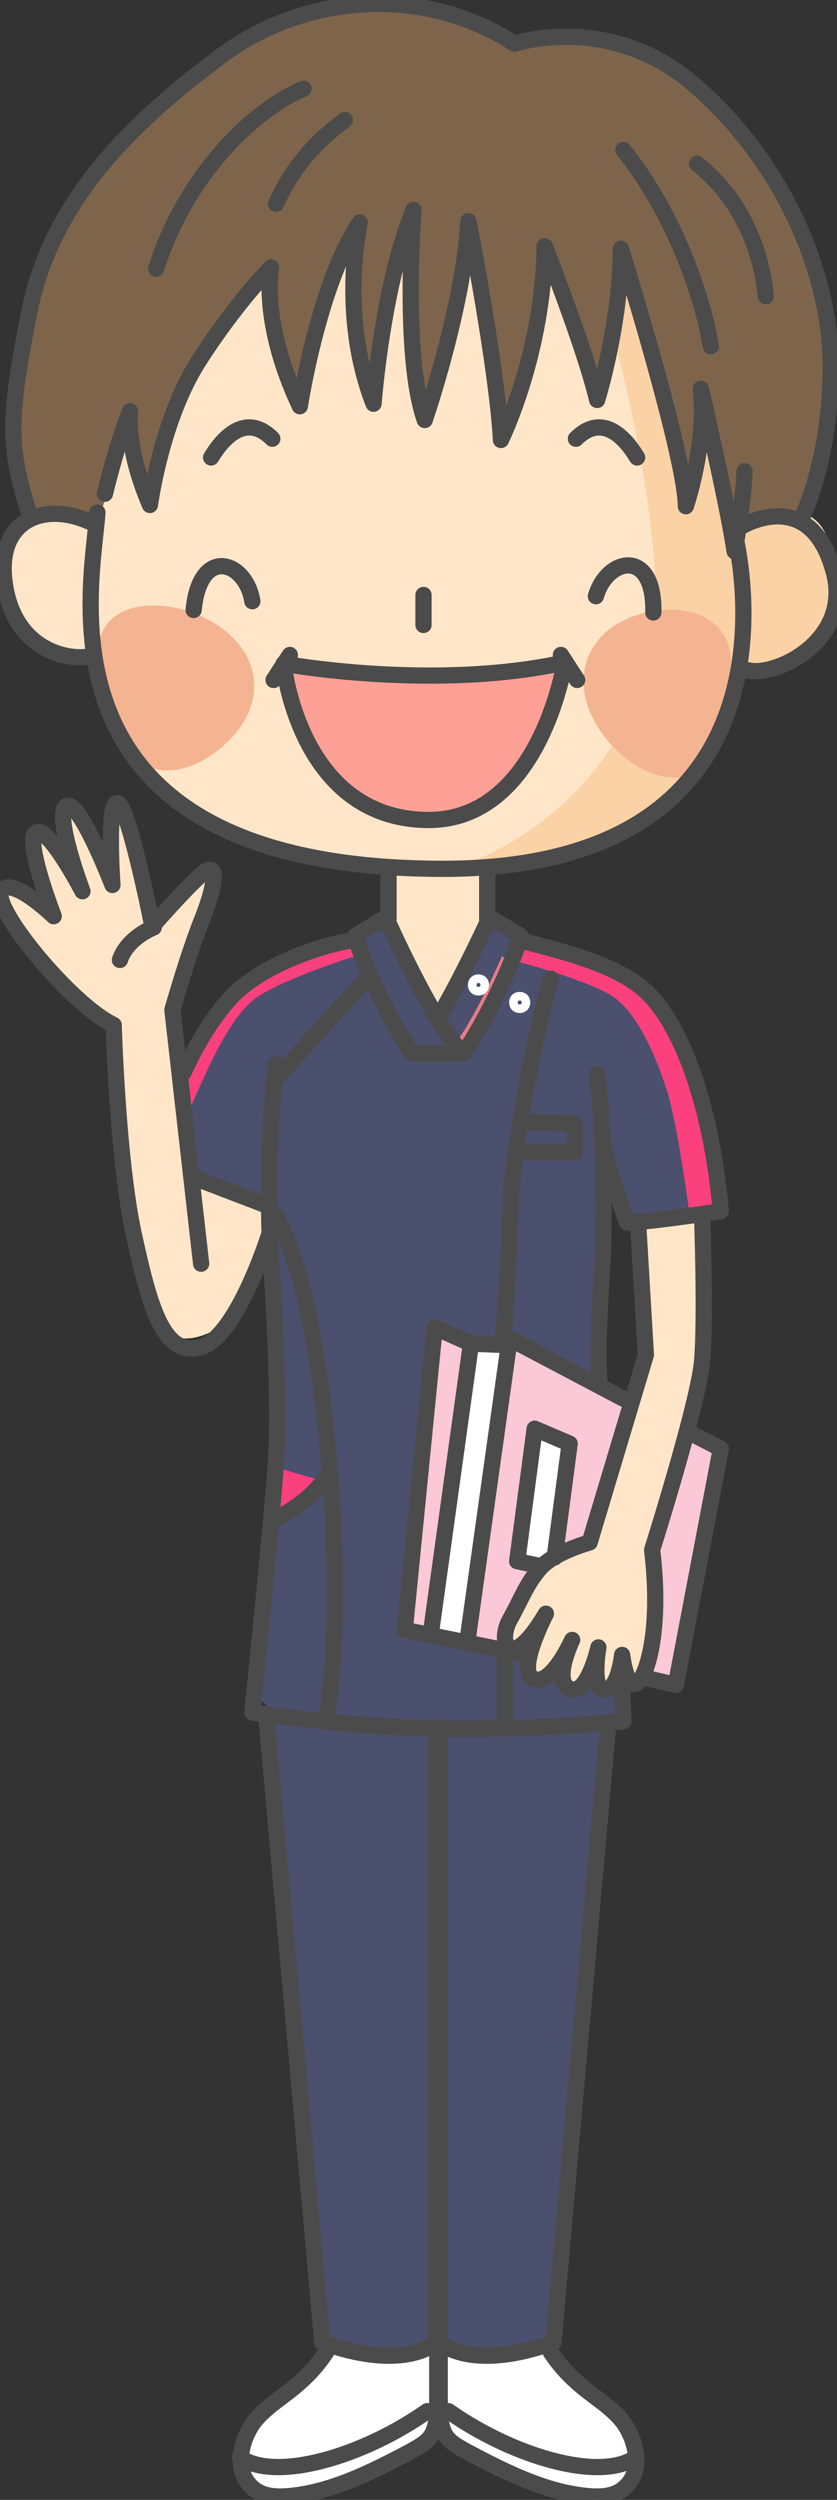 <?xml version="1.0" encoding="utf-8"?>
<!-- Generator: Adobe Illustrator 27.8.1, SVG Export Plug-In . SVG Version: 6.00 Build 0)  -->
<svg version="1.1" id="レイヤー_1" xmlns="http://www.w3.org/2000/svg" xmlns:xlink="http://www.w3.org/1999/xlink" x="0px"
	 y="0px" width="67px" height="200px" viewBox="0 0 67 200" style="enable-background:new 0 0 67 200;" xml:space="preserve">
<rect x="0" y="0" width="67" height="200" fill="#333333" stroke="none"/>
<style type="text/css">
	.st0{clip-path:url(#SVGID_00000098924130895056110190000012219720417143900605_);}
	.st1{fill:#FFFFFF;}
	.st2{fill:#4B506E;}
	.st3{fill:#FA407D;}
	.st4{fill:#FFE6C8;}
	.st5{clip-path:url(#SVGID_00000100381435101967882130000005188461456471192463_);fill:#FAD2A5;}
	.st6{fill:#7D644B;}
	.st7{fill:#FFA096;}
	.st8{fill:#F5B491;}
	.st9{fill:none;stroke:#ED7987;stroke-width:0.916;stroke-miterlimit:10;}
	.st10{fill:#FAC8D7;}
	.st11{fill:none;stroke:#4B4B4B;stroke-width:1.3;stroke-linecap:round;stroke-linejoin:round;stroke-miterlimit:10;}
	.st12{fill:none;stroke:#FFFFFF;stroke-width:0.687;stroke-linecap:round;stroke-linejoin:round;stroke-miterlimit:10;}
</style>
<g>
	<defs>
		<rect id="SVGID_1_" width="67" height="200"/>
	</defs>
	<clipPath id="SVGID_00000155142126262015177120000013249874499905786006_">
		<use xlink:href="#SVGID_1_"  style="overflow:visible;"/>
	</clipPath>
	<g style="clip-path:url(#SVGID_00000155142126262015177120000013249874499905786006_);">
		<g>
			<path class="st1" d="M44.4,187.3l0,0.5c0,0,0.6,2.5,2.3,3.8c1.7,1.3,4.4,4,4.4,5c0,1-2.5,3.4-3.4,3.4c-0.9,0-9.9-3.1-9.9-3.1
				l-2.8-2.5c0,0-2.5,1.9-3.6,2.5c-1.1,0.6-8.3,2.9-9.5,2.5c-1.1-0.4-2.7-0.6-2.7-1.7c0-1.1,0-3.1,2.7-5c2.7-1.9,4.5-5,4.5-5
				L44.4,187.3z"/>
			<path class="st2" d="M14.4,86c0,0,3.6-6.1,5.5-7.5c1.9-1.3,7.6-2.9,7.6-2.9l3.2-1.4l3.8,6.4l4.4-7.4l2.6,1.7c0,0,5.7,2.1,8.7,3.4
				c3,1.3,5.1,6.7,6.1,10.1c0.9,3.4,0.9,8.8,0.9,8.8L51,98l-2.6-5.4l-0.2,17.4v9.8l1.5,16.6l-0.9,2.1l-4.3,48.7c0,0-2.9,1.4-4.7,1.5
				c-1.8,0.1-4.7-1.2-4.7-1.2s-4.6,0.9-5.6,0.8c-1.1-0.1-3.1-0.7-3.1-0.7l-1.3-8.4l-3.6-42.7l-1.1-0.8c0,0,2.5-22.8,2.1-25.8
				c-0.4-3.1-0.8-11.3-0.8-11.3v-2.7l-6.1-1.9l-1.1-7.4"/>
			<path class="st3" d="M14.9,89.4c1.6-3.6,3.3-7.8,5.5-9.5c2.2-1.6,8.3-3.5,8.3-3.5l-0.5-1.2c0,0-5.8,2.1-7.5,2.8
				c-1.7,0.8-4.3,4.7-5,5.8c-0.7,1-1.2,2.5-1.2,2.5L14.9,89.4z"/>
			<path class="st4" d="M7.7,42.5c-2.4-2-7.2-0.9-7.4,3.2c-0.2,4.1,3.2,7.4,7.1,6.8c0,0,1.7,9.2,7.1,12.2c5.4,3.1,13,5,21.2,5
				c8.2,0,17.9-3.7,21-8.9c3-5.2,2.8-7,2.8-7s6.7,0.4,7.1-7.6c0.4-8.1-6.9-5-7.8-3.1L57.7,18l-23.1-7.9l-23.8,9.6L5.2,33.9L7.7,42.5
				z"/>
		</g>
		<g>
			<defs>
				<path id="SVGID_00000183235764628997227630000009353810835334953091_" d="M10.9,19.7L5.2,33.9l2.4,8.6c-2.4-2-7.2-0.9-7.4,3.2
					c-0.2,4.1,3.2,7.4,7.1,6.8c0,0,1.7,9.2,7.1,12.2c5.4,3.1,13,5,21.2,5c8.2,0,17.9-3.7,21-8.9c3-5.2,2.8-7,2.8-7s6.7,0.4,7.1-7.6
					c0.4-8.1-6.9-5-7.8-3.1L57.7,18l-23.1-7.9L10.9,19.7z"/>
			</defs>
			<clipPath id="SVGID_00000027584898266335052150000003731220308036885144_">
				<use xlink:href="#SVGID_00000183235764628997227630000009353810835334953091_"  style="overflow:visible;"/>
			</clipPath>
			<path style="clip-path:url(#SVGID_00000027584898266335052150000003731220308036885144_);fill:#FAD2A5;" d="M29.4,71
				c15.3-1.5,23.1-13.1,23.1-22.7c0-9.6-3.9-25.1-6.9-32.3c-3-7.2,10.8,1.7,10.8,1.7l8.6,7.9l4.8,19l-2.6,20.9L49.1,79.9L36.4,81
				L29.4,71z"/>
		</g>
		<g>
			<path class="st6" d="M40.6,2.8c-9.1-5-15-2.5-21.6,1.2C12.3,7.7,5.7,14.4,3,22.1c-2.7,7.7-2.9,13.4-0.5,19.1c0,0,2.7-1,5.2,1.2
				c0,0,1.7-6,2.7-9.2c0,0-1,2.2,1.7,6.7c0,0,1.2-8.7,4.7-12.9c3.4-4.2,4.9-6,4.9-6s-1.2,4.5,2,10.7c0,0,2-8.9,4.7-13.1
				c0,0-1.5,6.2,1.5,13.6c0,0-0.2-8.7,2.9-14.4c0,0-1,9.2,1,14.9c0,0,3.7-8.4,3.9-13.6c0,0,2.7,11.9,2.5,15.9c0,0,3.7-6.7,3.9-14.4
				c0,0,3.2,7.9,3.7,10.9c0,0,2-5.7,2-10.4c0,0,4.7,15.6,5.2,19.1l1.7-8.2l2.2,11.7l0.5-2c0,0,3.2-1,4.9-0.2c0,0,3.9-9.4,1.2-19.3
				C62.7,12.2,57.5,6.7,52.6,5C47.7,3.3,40.6,2.8,40.6,2.8"/>
			<path class="st7" d="M23.2,52.9c0,0,5,1.1,11,1.1c6.1,0,11-1.1,11-1.1S43.9,66,33.3,65.7C24.7,65.5,23.2,52.9,23.2,52.9"/>
			<path class="st4" d="M30.7,74.2l0.4-4.8h7.8v3.7c0,0-2.6,5.9-3.7,7.4L30.7,74.2z"/>
			<path class="st4" d="M9,82.1c-1.3-0.2-4.2-4-5.8-5.7c-1.6-1.7-3.6-4.6-3.1-5c0.5-0.4,4.5,2,4.5,2S2.1,67.6,3,67
				c0.9-0.6,3.3,4.2,3.3,4.2S4.6,65,5.5,65C6.5,65,9,70.9,9,70.9S8.1,65,9.2,64.8c1.1-0.2,3.1,9.2,3.1,9.2s3.5-4,4.4-3.9
				c0.9,0.2-1.6,7-1.6,7l-0.7,4l1.3,13l6.2,2.8c0,0-1.6,5.5-3.1,7.9c-1.5,2.4-4.7,2.8-5.5,1.7c-0.7-1.1-2.9-10.6-3.1-12.3
				C9.9,92.5,9,82.1,9,82.1"/>
			<path class="st4" d="M51,98l0.5,9.7l-4.2,15c0,0-1.5,0.4-2.9,1.7c-1.5,1.3-1.8,1.5-3.1,3.9c-1.3,2.4-1.1,4-0.2,3.5
				c0.9-0.6,2.5-2.6,2.5-2.6s-1.8,4.2-1.3,4.8c0.5,0.6,3.3-2.2,3.3-2.2s-0.7,2.2,0,2.8c0.7,0.5,1.8-2,1.8-2s0.4,2.2,0.9,2.4
				c0.5,0.2,1.3-1.8,1.3-1.8s1.1,1.7,1.5,1.1c0.4-0.6,0.9-6.4,0.9-6.4l0.5-4.8l3.8-14.5V97.1L51,98z"/>
			<path class="st8" d="M56.6,60.7c1.2-2.3,2.8-7.4,1.4-9.8c-2-3.4-8.1-2.3-10.1,0.3c-4.5,5.5,4.9,14.1,8.6,9.9"/>
			<path class="st8" d="M8,51.5c-0.1,2.6,0.8,7.9,3.2,9.5c3.3,2.2,8.3-1.7,9-4.9c1.6-7-10.8-10.4-12.2-5"/>
			<path class="st9" d="M36.4,84.2c0,0,1.3-1,4.2-7.5"/>
			<path class="st3" d="M41.3,76.9c0,0,6.2,1.6,8,3c1.8,1.4,3.2,4.6,4,7.1c0.9,2.5,1.9,10.2,1.9,10.2l2.3-0.4c0,0-1-9.1-2.7-12.3
				c-1.7-3.1-4.4-6.3-6.2-7.1c-1.8-0.8-7.2-2.2-7.2-2.2L41.3,76.9z"/>
			<polygon class="st10" points="34.7,106.4 37.7,107.7 40.7,107.5 50.3,112 47.3,123.4 43.8,124.9 41.1,128.7 40.5,131.2 39.8,132 
				32.3,130.1 			"/>
			<polygon class="st1" points="43.3,125.3 41.4,124.9 42.8,114.3 45.6,115.5 44.4,124.6 			"/>
			<polygon class="st10" points="54.8,114.7 57.8,116.1 54.1,134.9 51.5,133.9 52.5,128.4 52.3,123.5 			"/>
			<polygon class="st1" points="37.7,107.7 40.7,107.5 37.5,131.3 34.3,130.4 			"/>
			<path class="st3" d="M22.1,117.4l3.8,1.1c0,0-0.9,1.4-1.8,2c-1,0.6-2.5,1.2-2.5,1.2L22.1,117.4z"/>
			<path class="st11" d="M7.8,41C7.4,46.9,2.2,69,34.4,69.5C66,70.1,58.8,42.7,58.8,42.7"/>
			<path class="st11" d="M2.4,41.3c-1.6-5.2-1.9-7.1-0.1-16.1C4,16.1,10.6,9.8,17.4,4.7c6.7-5.2,16.4-6,23.8-1.2
				c0,0,7.7-2.6,14.5,3.4c6.9,6,10.8,14.9,10.8,22.4c0,7.5-2.3,12.1-2.3,12.1"/>
			<path class="st11" d="M59.4,42.1c0,0,5.6-3.4,7.4,3.9c1.3,5.6-5.4,8.5-7.3,7.5"/>
			<path class="st11" d="M7.3,41.8c-3.9-1.8-7.7-0.1-6.9,5c0.8,5.2,5,6.1,6.9,5.7"/>
			<path class="st11" d="M8.4,39.5c0,0,0.9-3.8,2-6.6c0,0-0.4,2.8,1.6,7.5c0,0,0.9-6.8,3.9-11.5c3-4.7,5.8-7.5,5.8-7.5
				s-0.9,4.3,2.3,11.1c0,0,1.5-9.8,4.8-14.7c0,0-1.7,7.3,1.1,14.5c0,0,0.7-9.4,3.2-15.5c0,0-0.9,11.7,0.9,16.8c0,0,3.1-9,3.5-15.9
				c0,0,2.3,11.8,2.6,17.5c0,0,3.4-6.9,3.5-15.5c0,0,3.2,8.1,4.2,12.3c0,0,1.9-6.1,1.9-12.1c0,0,5.2,16.7,5.2,20.6
				c0,0,1.7-5,1.2-9.4c0,0,2.2,9.5,2.7,13c0,0,0.7-3.8,0.8-6.4"/>
			<path class="st11" d="M12.5,21.5c2.4-7.6,7.9-12.8,11.8-14.4"/>
			<path class="st11" d="M22.1,16.3c1.7-3.8,4.2-5.7,5.5-6.7"/>
			<path class="st11" d="M49.9,12c4,5,6.3,11.5,7,15.7"/>
			<path class="st11" d="M55.8,13.1c3.9,3.1,5.2,7.5,5.5,10.6"/>
			<line class="st11" x1="33.9" y1="47.6" x2="33.9" y2="50"/>
			<path class="st11" d="M47.7,47.7c0.9-3.1,4.7-3.9,4.6,1.3"/>
			<path class="st11" d="M20.2,48.1c-0.5-3.2-4.2-4.5-4.7,0.7"/>
			<path class="st11" d="M16.9,36.6c0.2-0.3,2.3-4.1,4.9-1.5"/>
			<path class="st11" d="M51,36.6c-0.2-0.3-2.3-4.1-4.9-1.5"/>
			<line class="st11" x1="21.9" y1="54.4" x2="23.2" y2="52.4"/>
			<line class="st11" x1="46.2" y1="54.4" x2="44.9" y2="52.4"/>
			<path class="st11" d="M22.7,53.1c0,0,12,2.2,22.5-0.1c0,0-2,12.8-11.1,12.6C23.9,65.4,22.7,53.1,22.7,53.1z"/>
			<line class="st11" x1="31.1" y1="69.5" x2="31.1" y2="73.5"/>
			<line class="st11" x1="39" y1="69.5" x2="39" y2="73.5"/>
			<path class="st11" d="M28.4,74.9l2.5-1.5c0,0,3.8,8.6,6.2,10.9H33C33,84.3,30.3,80.4,28.4,74.9z"/>
			<path class="st11" d="M37.1,84.3c0,0,2.7-3.9,4.6-9.4l-2.5-1.5c0,0-2.1,4.6-4.1,8"/>
			<path class="st11" d="M28.4,75.2c-1.7,0.2-6,1.4-8.8,3.6c-2.8,2.1-4.9,7-4.9,7"/>
			<line class="st11" x1="15.5" y1="94.2" x2="21.5" y2="96.5"/>
			<path class="st11" d="M22.1,85.1c-0.4,3.2-0.7,9.3-0.5,14c0.3,4.7,0.8,13,0.5,17.7c-0.3,4.7-1.9,20.2-1.9,20.2s7.4,1.2,15.5,1.3
				c8.1,0.1,14.2-0.6,14.2-0.6l-0.1-3"/>
			<path class="st11" d="M47.8,85.9c0.6,4.9,0.5,9.9,0.5,13.2c-0.1,3.3-0.6,8.4-0.3,11.7"/>
			<path class="st11" d="M41.6,75.2c2.3,0.7,7.6,1.7,10.2,4.2c2.6,2.5,5.1,8.6,5.9,17.5c0,0-5.8,0.9-7.5,0.9c0,0-1.5-4-2-6.7"/>
			<path class="st11" d="M40.3,106.8c0,0,0.5-6.8,0.6-10.9c0.2-4.1,1.9-13.2,3.2-17.6"/>
			<path class="st11" d="M16.1,101.1l-2.3-20.3c0,0,1.3-4.6,2.4-7.3c1.1-2.8,1.3-4.7,0-3.6c-1.3,1.1-4,4.2-4,4.2s-1.8-9.1-2.7-9.8
				c-1-0.7-0.5,6.5-0.5,6.5s-2.7-7-3.7-6.3c-1,0.7,1.3,6.8,1.3,6.8s-2.7-5.2-3.7-4.7c-1,0.5,1.4,6.7,1.4,6.7s-3.4-3.3-4.2-2
				c-0.8,1.3,5.6,9.1,9,10.7c0,0,0.3,10.7,1.6,16.7c1.3,6,2.4,9.8,5.3,9.1c2.9-0.7,5.5-8.9,5.5-8.9"/>
			<path class="st11" d="M12.3,74.2c0,0-2.1,0.8-2.7,2.6"/>
			<line class="st11" x1="21.9" y1="86.5" x2="29.5" y2="78.1"/>
			<polyline class="st11" points="42.3,89.8 46,89.9 46,92.2 41.6,92.2 			"/>
			<path class="st11" d="M21.5,96.5c0,0,3,2.7,4.6,18c1.6,15.3,0,23.1,0,23.1"/>
			<path class="st11" d="M21.9,121.6c0,0,2.9-1.3,4.3-3.6"/>
			<polyline class="st11" points="42.2,132.4 32.4,130.4 34.8,106.2 37.7,107.5 40.4,107.6 			"/>
			<polyline class="st11" points="55,114.5 57.7,115.9 54.1,134.8 51.5,134.2 			"/>
			<polyline class="st11" points="37.4,131.4 40.8,107.1 49.9,111.9 			"/>
			<line class="st11" x1="37.7" y1="107.5" x2="34.5" y2="130.6"/>
			<line class="st11" x1="40.4" y1="132.5" x2="40.4" y2="138"/>
			<path class="st11" d="M51.1,98.2l0.6,10.2l-4.5,15c0,0-2.9,0.8-4,2.1c-1.1,1.3-1.4,2.3-2.4,4.1c-1,1.8,0,4.4,2.9-0.5
				c0,0-2.4,4.6-1,5.2c1.4,0.7,3.1-3.1,3.1-3.1s-1.6,3.3-0.2,3.9c1.4,0.7,2.3-3.3,2.3-3.3s-0.6,3.4,0.5,3.4c1.1,0,1.4-2.8,1.4-2.8
				s0.3,2.6,1.1,2.3c0.8-0.3,2.1-4.1,1.3-10.7c0,0,3.7-11.7,4-15.1c0.3-3.4,0-11.7,0-11.7"/>
			<path class="st11" d="M34.9,138.2v49.2c0,0-2.4,2.4-9.1,0l-4.5-50.3"/>
			<path class="st11" d="M35.2,138.2v49.2c0,0,2.4,2.4,9.1,0l4.4-49.6"/>
			<path class="st11" d="M26.1,188.2c-0.6,0.9-1.3,1.7-2.1,2.4c-1.2,1.1-2.7,1.9-3.7,3.2c-1,1.4-1.5,3.6-0.4,4.9c0.8,1,2,1.1,3.2,1
				c3.4-0.3,6.6-1.9,9.8-3.6c0.7-0.4,1.5-0.8,1.8-1.6c0.2-0.5,0.3-1.1,0.3-1.7c0-1.6,0-3.2,0-4.8"/>
			<path class="st11" d="M19.2,196.6c2.9,2,9.9-0.1,15-3.7"/>
			<path class="st11" d="M44.1,188.2c0.6,0.9,1.3,1.7,2.1,2.4c1.2,1.1,2.7,1.9,3.7,3.2c1,1.4,1.5,3.6,0.4,4.9c-0.8,1-2,1.1-3.2,1
				c-3.4-0.3-6.6-1.9-9.8-3.6c-0.7-0.4-1.5-0.8-1.8-1.6c-0.2-0.5-0.3-1.1-0.3-1.7c0-1.6,0-3.2,0-4.8"/>
			<path class="st11" d="M50.9,196.6c-2.9,2-9.9-0.1-15-3.7"/>
			<path class="st12" d="M38.8,78.8c0,0.3-0.2,0.5-0.5,0.5c-0.3,0-0.5-0.2-0.5-0.5c0-0.3,0.2-0.5,0.5-0.5
				C38.6,78.3,38.8,78.5,38.8,78.8z"/>
			<path class="st12" d="M42.1,80.2c0,0.3-0.2,0.5-0.5,0.5c-0.3,0-0.5-0.2-0.5-0.5c0-0.3,0.2-0.5,0.5-0.5
				C41.9,79.7,42.1,79.9,42.1,80.2z"/>
			<polyline class="st11" points="43.3,125.3 41.4,124.9 42.8,114.3 45.6,115.5 44.4,124.6 			"/>
		</g>
	</g>
</g>
</svg>
